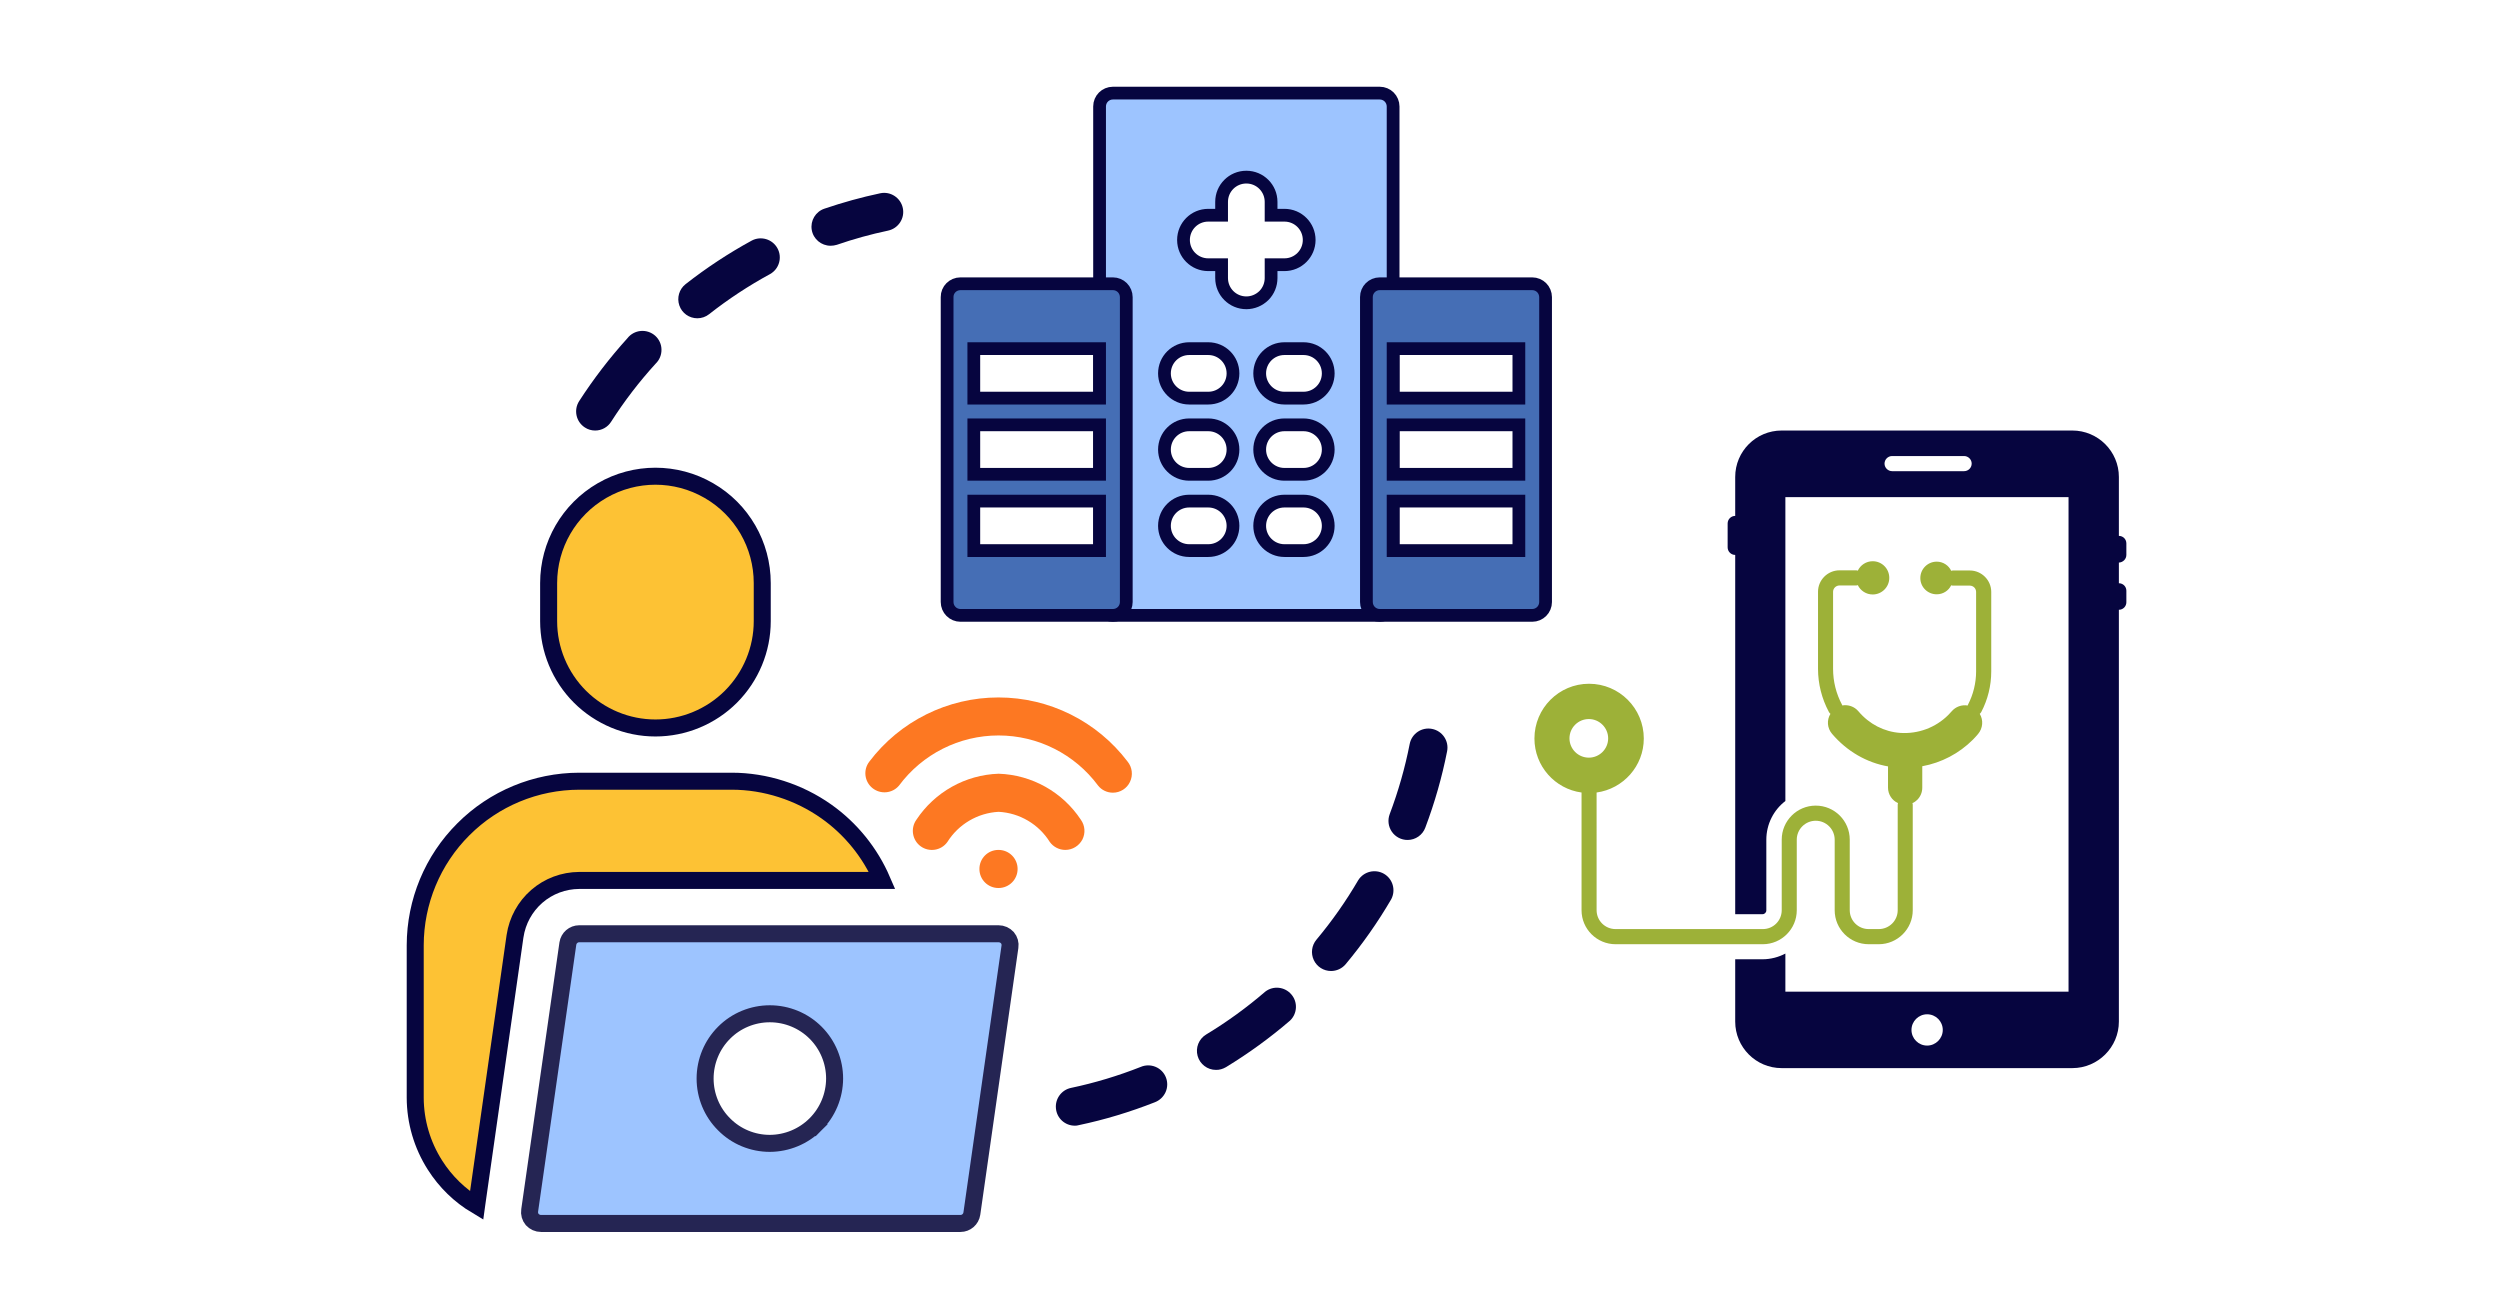 <?xml version="1.0" encoding="utf-8"?>
<!-- Generator: Adobe Illustrator 24.1.3, SVG Export Plug-In . SVG Version: 6.00 Build 0)  -->
<svg version="1.1" id="Layer_1" xmlns="http://www.w3.org/2000/svg" xmlns:xlink="http://www.w3.org/1999/xlink" x="0px" y="0px"
	 viewBox="0 0 294 152" style="enable-background:new 0 0 294 152;" xml:space="preserve">
<style type="text/css">
	.st0{fill:#FD7822;}
	.st1{fill:#FDC234;stroke:#06053F;stroke-width:2;stroke-linecap:round;}
	.st2{fill:#FDC234;stroke:#06053F;stroke-width:2;}
	.st3{fill:#9DC4FF;stroke:#252553;stroke-width:2;}
	.st4{fill:#06053F;}
	.st5{fill:#9DC4FF;stroke:#06053F;stroke-width:1.5;}
	.st6{fill:#456EB5;stroke:#06053F;stroke-width:1.5;}
	.st7{fill:#9DB138;}
</style>
<path class="st0" d="M130.88,93.22c-0.68,0-1.32-0.3-1.74-0.83c-2.75-3.71-7.09-5.9-11.71-5.9c-4.62,0-8.96,2.19-11.71,5.9
	c-0.79,0.93-2.17,1.05-3.12,0.29c-0.95-0.77-1.11-2.15-0.37-3.11c3.6-4.76,9.22-7.55,15.19-7.55s11.59,2.8,15.19,7.55
	c0.54,0.67,0.65,1.59,0.28,2.37C132.53,92.72,131.74,93.22,130.88,93.22L130.88,93.22z"/>
<path class="st0" d="M125.28,99.95c-0.72,0-1.4-0.35-1.82-0.93c-1.31-2.1-3.56-3.42-6.02-3.55c-2.47,0.13-4.72,1.46-6.03,3.55
	c-0.72,1.01-2.13,1.23-3.13,0.51c-1-0.72-1.23-2.13-0.51-3.13c2.16-3.26,5.76-5.28,9.67-5.41c3.91,0.13,7.51,2.15,9.67,5.41
	c0.49,0.68,0.56,1.58,0.18,2.33C126.89,99.48,126.12,99.95,125.28,99.95L125.28,99.95z"/>
<path class="st0" d="M117.43,104.43c-1.24,0.01-2.25-0.99-2.25-2.23c-0.01-1.24,0.99-2.25,2.23-2.25h0.02c1.24,0,2.24,1,2.24,2.24
	C119.67,103.43,118.67,104.43,117.43,104.43L117.43,104.43z"/>
<path class="st1" d="M103.74,103.54H68.11c-1.83,0.01-3.6,0.67-4.98,1.87c-1.38,1.2-2.29,2.86-2.56,4.67l-0.01,0.06l-4.47,31.35
	l-0.04,0.29c-1.98-1.18-3.66-2.81-4.9-4.77c-1.51-2.37-2.31-5.11-2.32-7.92v-17.93c0.01-5.12,2.04-10.02,5.66-13.63
	c3.61-3.62,8.51-5.65,13.63-5.66h17.93c1.99,0,3.96,0.32,5.83,0.92c1.88,0.6,3.66,1.48,5.29,2.63
	C100.07,97.47,102.34,100.29,103.74,103.54z"/>
<path class="st2" d="M83.36,57.69L83.36,57.69c3.89,2.24,6.28,6.39,6.28,10.88v4.48c0,3.33-1.33,6.52-3.68,8.88l0,0l0,0
	c-2.35,2.35-5.55,3.68-8.88,3.68c-3.33,0-6.52-1.33-8.88-3.68l0,0l0,0c-2.35-2.35-3.68-5.55-3.68-8.88v-4.48
	c0-4.49,2.39-8.63,6.28-10.88l0,0C74.69,55.44,79.47,55.44,83.36,57.69z"/>
<path class="st3" d="M66.78,110.97L66.78,110.97c0.1-0.67,0.67-1.16,1.34-1.16h49.31c0.4,0,0.77,0.17,1.04,0.46
	c0.25,0.3,0.36,0.69,0.3,1.07l0,0l-4.48,31.38v0c-0.1,0.67-0.67,1.16-1.34,1.16H63.63c-0.4,0-0.77-0.17-1.04-0.46
	c-0.25-0.3-0.36-0.69-0.3-1.08l0,0L66.78,110.97z M90.53,134.46L90.53,134.46c2.02-0.01,3.95-0.81,5.38-2.24l-0.63-0.63l0.63,0.63
	c1.43-1.43,2.23-3.36,2.24-5.38v0c0-2.02-0.8-3.96-2.23-5.39c-1.43-1.43-3.37-2.23-5.39-2.23c-2.02,0-3.96,0.8-5.38,2.23
	c-1.43,1.43-2.23,3.37-2.23,5.39c0,2.02,0.8,3.96,2.23,5.38C86.57,133.66,88.51,134.46,90.53,134.46z"/>
<path class="st4" d="M126.4,132.38c-1.15,0-2.11-0.87-2.22-2.01c-0.12-1.14,0.64-2.19,1.76-2.43c2.8-0.59,5.55-1.42,8.21-2.47
	c0.56-0.24,1.18-0.24,1.74-0.01c0.56,0.23,1,0.68,1.22,1.24c0.22,0.56,0.21,1.19-0.04,1.74c-0.25,0.55-0.71,0.98-1.27,1.19
	c-2.9,1.14-5.89,2.05-8.94,2.69C126.71,132.37,126.55,132.38,126.4,132.38L126.4,132.38z"/>
<path class="st4" d="M143,125.82c-1.01,0-1.89-0.67-2.16-1.64c-0.27-0.97,0.14-2,1-2.52c2.45-1.48,4.78-3.17,6.95-5.04
	c0.94-0.73,2.29-0.59,3.07,0.32c0.78,0.9,0.71,2.26-0.15,3.08c-2.36,2.03-4.88,3.86-7.54,5.48
	C143.81,125.71,143.4,125.83,143,125.82L143,125.82z"/>
<path class="st4" d="M156.53,114.19c-0.87,0-1.66-0.5-2.03-1.29c-0.37-0.79-0.25-1.72,0.31-2.39c1.84-2.2,3.49-4.55,4.93-7.02
	c0.65-1.01,1.98-1.33,3.02-0.73c1.04,0.61,1.41,1.92,0.85,2.99c-1.57,2.69-3.36,5.24-5.36,7.64
	C157.82,113.9,157.19,114.19,156.53,114.19L156.53,114.19z"/>
<path class="st4" d="M165.53,98.78c-0.74,0-1.43-0.36-1.85-0.97c-0.42-0.61-0.51-1.38-0.25-2.07c1.01-2.68,1.8-5.44,2.35-8.25
	c0.24-1.22,1.42-2.01,2.63-1.77c1.22,0.24,2.01,1.42,1.77,2.63c-0.6,3.05-1.46,6.05-2.56,8.97C167.3,98.2,166.46,98.78,165.53,98.78
	L165.53,98.78z"/>
<path class="st4" d="M69.99,50.63c-0.43,0-0.85-0.12-1.21-0.36c-1.04-0.67-1.34-2.06-0.67-3.1c1.69-2.62,3.59-5.09,5.68-7.4
	c0.38-0.49,0.96-0.8,1.58-0.85c0.62-0.05,1.23,0.16,1.69,0.57c0.46,0.42,0.73,1.01,0.73,1.63c0.01,0.62-0.24,1.22-0.69,1.65
	c-1.93,2.12-3.68,4.4-5.22,6.81C71.47,50.24,70.76,50.63,69.99,50.63L69.99,50.63z"/>
<path class="st4" d="M82.01,37.43c-0.96,0-1.81-0.6-2.12-1.51c-0.31-0.9-0.02-1.91,0.73-2.5c2.45-1.92,5.06-3.64,7.79-5.13
	c1.08-0.57,2.43-0.17,3.02,0.91c0.59,1.08,0.2,2.43-0.87,3.03c-2.52,1.37-4.92,2.95-7.17,4.72C83,37.26,82.51,37.43,82.01,37.43
	L82.01,37.43z"/>
<path class="st4" d="M97.68,28.9c-1.1,0-2.04-0.79-2.22-1.87c-0.18-1.08,0.45-2.14,1.49-2.49c2.15-0.73,4.34-1.34,6.56-1.81
	c1.21-0.26,2.4,0.52,2.66,1.73c0.26,1.21-0.52,2.4-1.73,2.66c-2.04,0.43-4.06,0.99-6.03,1.67C98.17,28.86,97.93,28.9,97.68,28.9
	L97.68,28.9z"/>
<path class="st5" d="M130.88,10.95h31.38c0.42,0,0.82,0.17,1.11,0.46c0.29,0.29,0.46,0.7,0.46,1.11v58.28
	c0,0.42-0.17,0.82-0.46,1.11c-0.29,0.29-0.7,0.46-1.11,0.46h-31.38c-0.42,0-0.82-0.17-1.11-0.46c-0.29-0.29-0.46-0.7-0.46-1.11
	V12.52C129.31,11.65,130.01,10.95,130.88,10.95z M139.85,64.75h2.24c1.61,0,2.91-1.3,2.91-2.91c0-1.61-1.3-2.91-2.91-2.91h-2.24
	c-1.61,0-2.91,1.3-2.91,2.91C136.94,63.45,138.24,64.75,139.85,64.75z M139.85,55.78h2.24c1.61,0,2.91-1.3,2.91-2.91
	s-1.3-2.91-2.91-2.91h-2.24c-1.61,0-2.91,1.3-2.91,2.91S138.24,55.78,139.85,55.78z M139.85,46.82h2.24c1.61,0,2.91-1.3,2.91-2.91
	c0-1.61-1.3-2.91-2.91-2.91h-2.24c-1.61,0-2.91,1.3-2.91,2.91C136.94,45.51,138.24,46.82,139.85,46.82z M143.66,32.7
	c0,1.61,1.3,2.91,2.91,2.91c0.77,0,1.51-0.31,2.06-0.85c0.55-0.55,0.85-1.29,0.85-2.06v-1.57h1.57c1.61,0,2.91-1.3,2.91-2.91
	c0-1.61-1.3-2.91-2.91-2.91h-1.57v-1.57c0-1.61-1.3-2.91-2.91-2.91c-1.61,0-2.91,1.3-2.91,2.91v1.57h-1.57
	c-1.61,0-2.91,1.3-2.91,2.91c0,1.61,1.3,2.91,2.91,2.91h1.57V32.7z M151.05,64.75h2.24c1.61,0,2.91-1.3,2.91-2.91
	c0-1.61-1.3-2.91-2.91-2.91h-2.24c-1.61,0-2.91,1.3-2.91,2.91C148.14,63.45,149.45,64.75,151.05,64.75z M151.05,55.78h2.24
	c1.61,0,2.91-1.3,2.91-2.91s-1.3-2.91-2.91-2.91h-2.24c-1.61,0-2.91,1.3-2.91,2.91S149.45,55.78,151.05,55.78z M151.05,46.82h2.24
	c1.61,0,2.91-1.3,2.91-2.91c0-1.61-1.3-2.91-2.91-2.91h-2.24c-1.61,0-2.91,1.3-2.91,2.91C148.14,45.51,149.45,46.82,151.05,46.82z"
	/>
<path class="st6" d="M177.95,64.75h0.67v-0.67V59.6v-0.67h-0.67h-13.45h-0.67v0.67v4.48v0.67h0.67H177.95z M177.95,55.78h0.67v-0.67
	v-4.48v-0.67h-0.67h-13.45h-0.67v0.67v4.48v0.67h0.67H177.95z M177.95,46.82h0.67v-0.67v-4.48V41h-0.67h-13.45h-0.67v0.67v4.48v0.67
	h0.67H177.95z M162.26,33.37h17.93c0.42,0,0.82,0.17,1.11,0.46c0.29,0.29,0.46,0.7,0.46,1.11V70.8c0,0.42-0.17,0.82-0.46,1.11
	s-0.69,0.46-1.11,0.46h-17.93c-0.42,0-0.82-0.17-1.11-0.46c-0.29-0.29-0.46-0.69-0.46-1.11V34.94
	C160.69,34.07,161.39,33.37,162.26,33.37z"/>
<path class="st6" d="M128.64,64.75h0.67v-0.67V59.6v-0.67h-0.67h-13.45h-0.67v0.67v4.48v0.67h0.67H128.64z M128.64,55.78h0.67v-0.67
	v-4.48v-0.67h-0.67h-13.45h-0.67v0.67v4.48v0.67h0.67H128.64z M128.64,46.82h0.67v-0.67v-4.48V41h-0.67h-13.45h-0.67v0.67v4.48v0.67
	h0.67H128.64z M112.95,33.37h17.93c0.42,0,0.82,0.17,1.11,0.46c0.29,0.29,0.46,0.7,0.46,1.11V70.8c0,0.42-0.17,0.82-0.46,1.11
	c-0.29,0.29-0.69,0.46-1.11,0.46h-17.93c-0.42,0-0.82-0.17-1.11-0.46c-0.29-0.29-0.46-0.69-0.46-1.11V34.94
	C111.37,34.07,112.08,33.37,112.95,33.37z"/>
<path class="st4" d="M250.06,65.26V63.9c0-0.49-0.39-0.88-0.88-0.88v-6.93c0-3.01-2.46-5.46-5.47-5.46h-34.19
	c-3.01,0-5.46,2.44-5.46,5.46v4.58c-0.49,0-0.89,0.4-0.89,0.89v2.81c0,0.49,0.4,0.89,0.89,0.89v42.25h3.21
	c0.25,0,0.45-0.2,0.45-0.45v-8.3c0-1.85,0.87-3.51,2.24-4.56V58.46h33.3v58.16l-33.3,0v-4.48c-0.8,0.42-1.72,0.67-2.69,0.67h-3.21
	l0,7.33c0,3.01,2.44,5.47,5.46,5.47h34.19c3.01,0,5.47-2.46,5.47-5.47V71.71c0.49,0,0.88-0.4,0.88-0.88v-1.36
	c0-0.49-0.39-0.88-0.88-0.88v-2.43C249.66,66.14,250.06,65.75,250.06,65.26L250.06,65.26z M230.98,55.41h-8.47
	c-0.48,0-0.89-0.4-0.89-0.89c0-0.48,0.4-0.89,0.89-0.89h8.47c0.48,0,0.89,0.4,0.89,0.89C231.87,55.01,231.47,55.41,230.98,55.41z
	 M226.63,122.96c-1.02,0-1.84-0.83-1.84-1.84s0.83-1.84,1.84-1.84c1.02,0,1.84,0.83,1.84,1.84
	C228.47,122.13,227.64,122.96,226.63,122.96z"/>
<path class="st7" d="M234.17,78.96v-9.35c0-1.38-1.13-2.52-2.52-2.52h-1.98c-0.07,0-0.14,0.01-0.21,0.04
	c-0.29-0.64-0.96-1.08-1.7-1.08c-1.06,0-1.93,0.86-1.93,1.93c0,1.06,0.86,1.91,1.93,1.91c0.74,0,1.39-0.42,1.7-1.06
	c0.07,0.02,0.14,0.04,0.21,0.04h1.98c0.41,0,0.74,0.33,0.74,0.74v9.35c0,1.37-0.34,2.74-0.97,3.94c-0.01,0.02-0.02,0.05-0.02,0.07
	c-0.69-0.12-1.42,0.13-1.9,0.7c-0.13,0.14-0.26,0.29-0.39,0.42c-1.49,1.48-3.54,2.24-5.64,2.1c-1.89-0.13-3.64-1.03-4.91-2.53
	c-0.48-0.58-1.22-0.82-1.91-0.7c0-0.02-0.01-0.05-0.02-0.07c-0.7-1.31-1.06-2.76-1.06-4.23v-9.07c0-0.4,0.34-0.74,0.76-0.74h1.95
	c0.07,0,0.14-0.01,0.2-0.04c0.31,0.65,0.98,1.1,1.75,1.1c1.07,0,1.95-0.87,1.95-1.95c0-1.09-0.87-1.96-1.95-1.96
	c-0.77,0-1.44,0.45-1.75,1.11c-0.06-0.02-0.13-0.04-0.2-0.04h-1.95c-1.39,0-2.53,1.13-2.53,2.52v9.07c0,1.75,0.44,3.5,1.27,5.05
	c0.05,0.09,0.11,0.18,0.19,0.24c-0.45,0.73-0.39,1.67,0.19,2.35c1.75,2.05,4.07,3.4,6.64,3.84h-0.06v2.48c0,0.8,0.47,1.51,1.17,1.82
	c-0.02,0.06-0.03,0.13-0.03,0.2v12.4c0,1.23-1,2.22-2.23,2.22h-1.18c-1.24,0-2.23-0.99-2.23-2.22v-8.3c0-2.21-1.79-4-4-4
	c-2.21,0-4,1.8-4,4v8.3c0,1.23-0.99,2.22-2.22,2.22h-17.32c-1.23,0-2.23-0.99-2.23-2.22V93.2c3.13-0.43,5.55-3.11,5.55-6.35
	c0-3.55-2.88-6.44-6.44-6.44c-3.54,0-6.42,2.88-6.42,6.44c0,3.25,2.42,5.93,5.54,6.35v13.85c0,2.2,1.8,3.99,4,3.99h17.32
	c2.2,0,3.99-1.8,3.99-3.99v-8.3c0-1.23,1-2.23,2.23-2.23c1.23,0,2.23,1,2.23,2.23v8.3c0,2.2,1.79,3.99,4,3.99h1.18
	c2.21,0,4-1.8,4-3.99v-12.4c0-0.07-0.01-0.14-0.04-0.2c0.21-0.09,0.4-0.22,0.57-0.39c0.37-0.37,0.59-0.87,0.59-1.43v-2.52
	c2.24-0.41,4.32-1.49,5.96-3.13c0.21-0.21,0.41-0.44,0.6-0.66c0.58-0.69,0.64-1.64,0.2-2.37c0.07-0.06,0.13-0.14,0.18-0.22
	C233.77,82.26,234.17,80.62,234.17,78.96L234.17,78.96z M186.85,89.1c-1.26,0-2.28-1.02-2.28-2.27c0-1.25,1.02-2.27,2.28-2.27
	c1.24,0,2.27,1.02,2.27,2.27C189.12,88.09,188.09,89.1,186.85,89.1z"/>
</svg>

